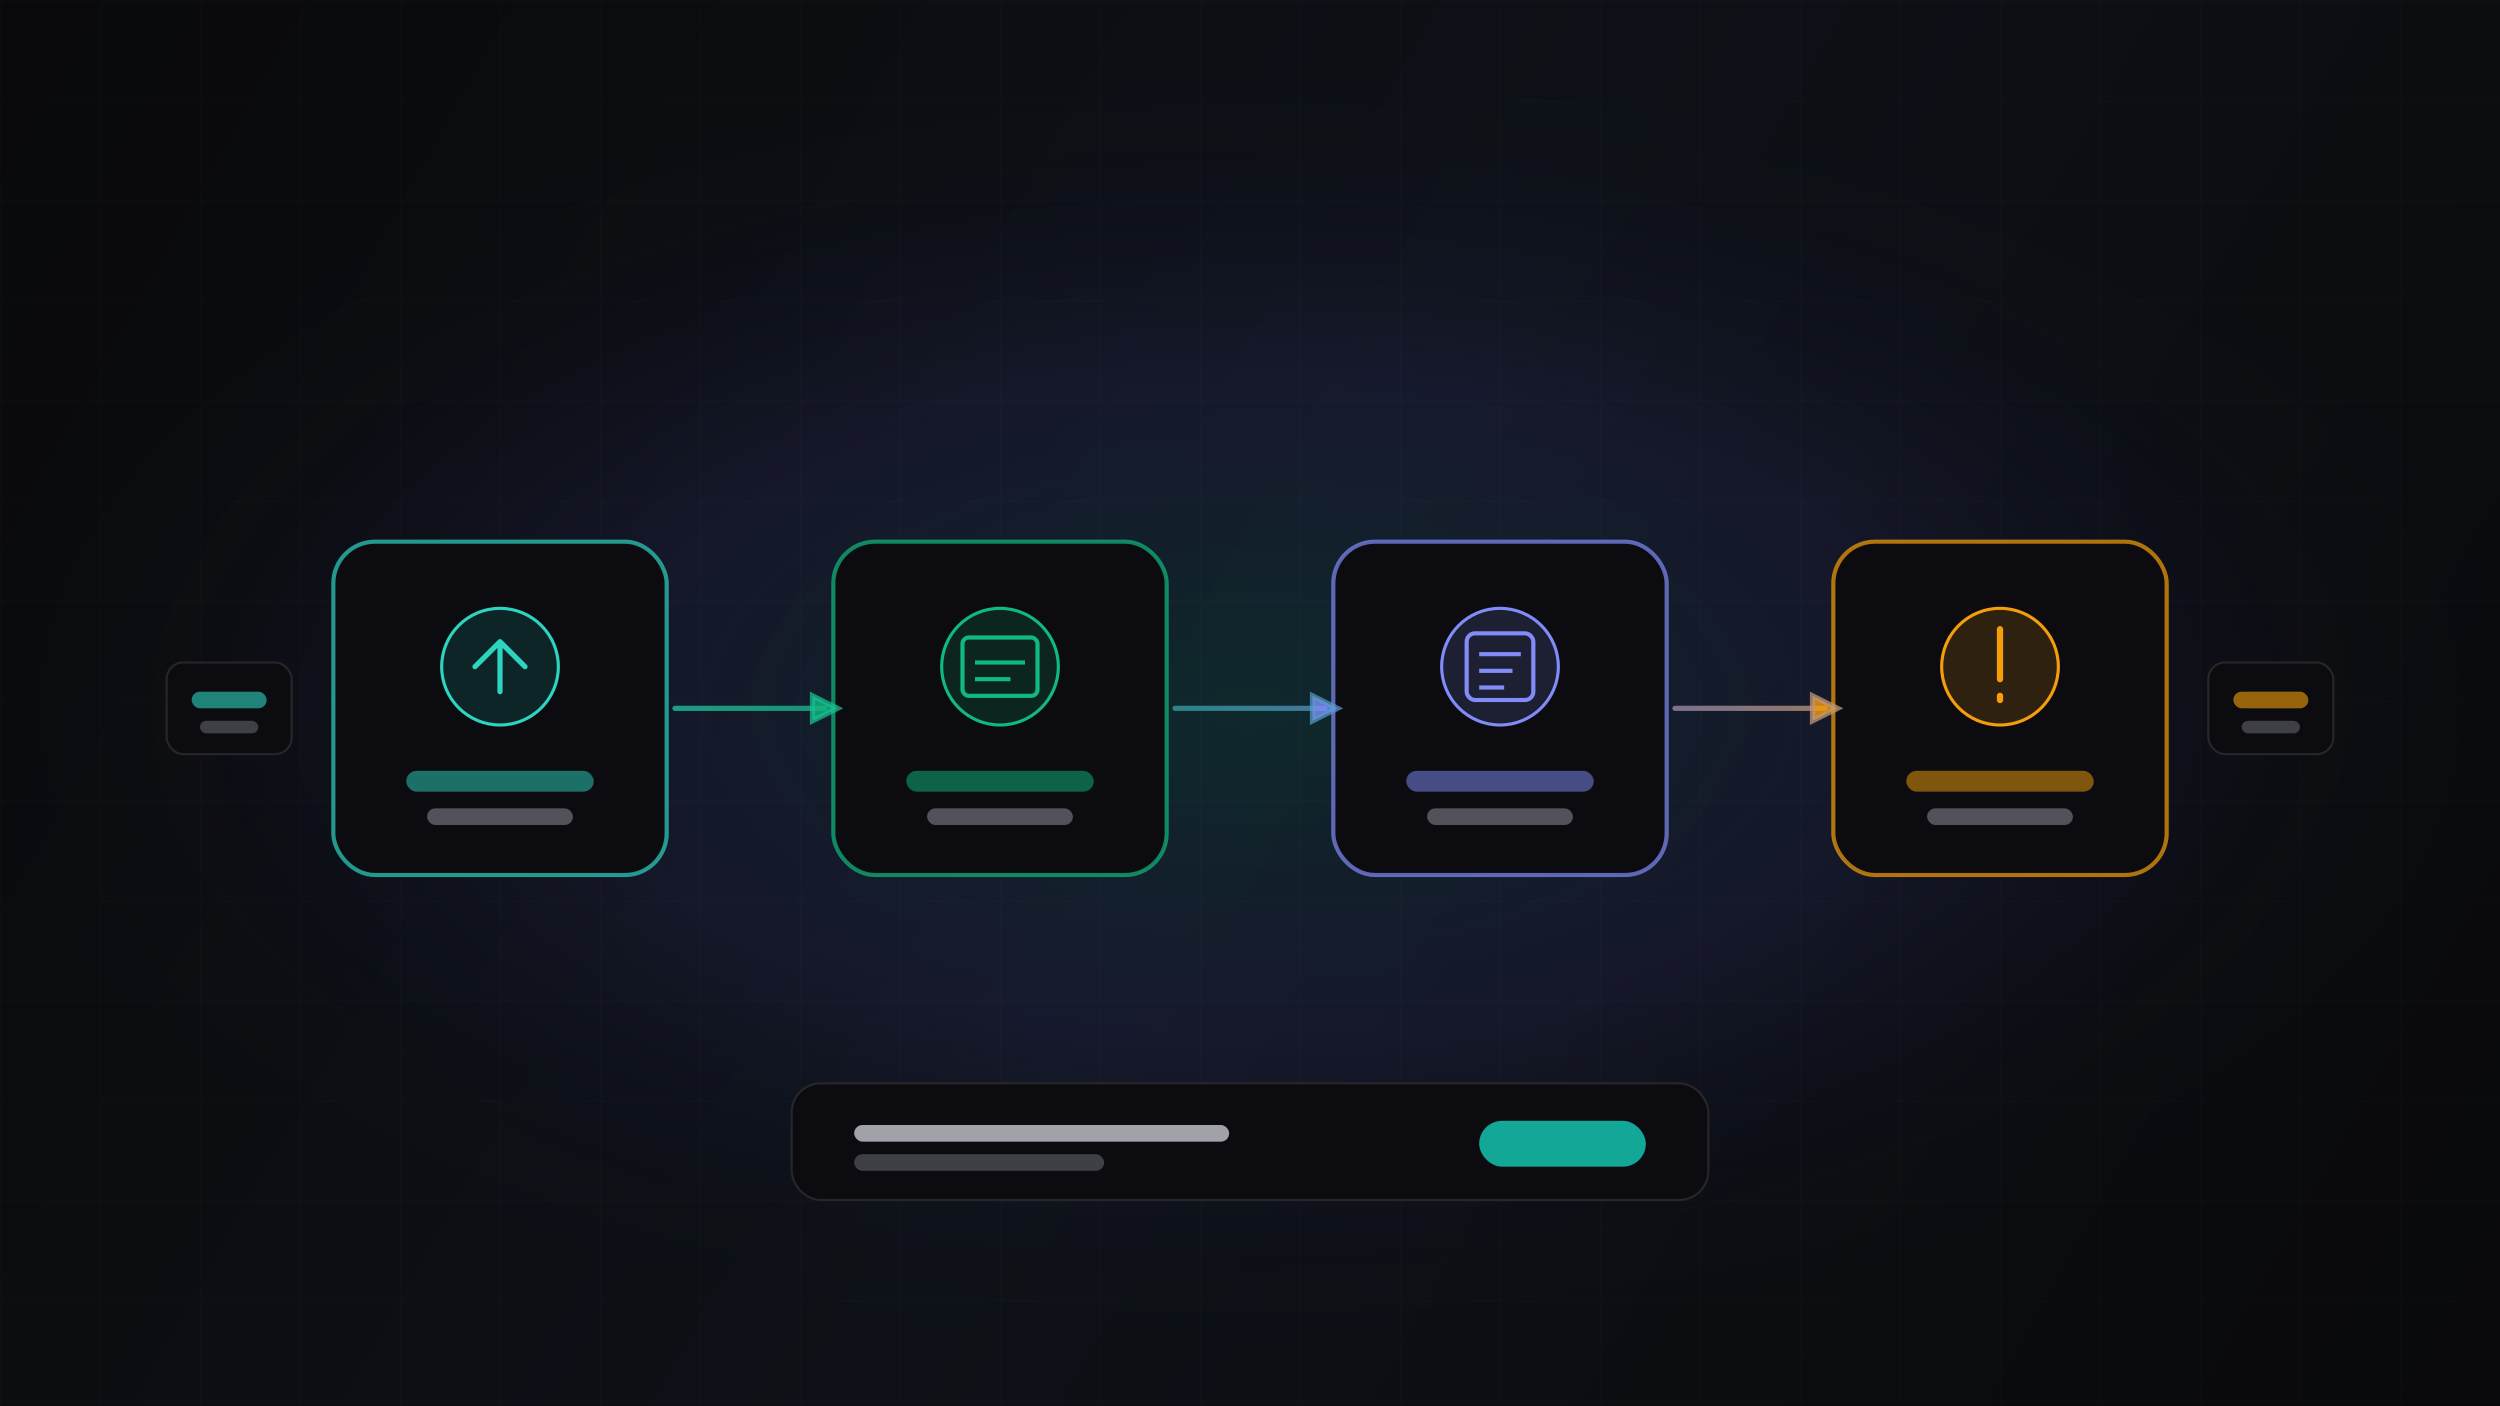 <svg width="1200" height="675" viewBox="0 0 1200 675" fill="none" xmlns="http://www.w3.org/2000/svg">
  <defs>
    <linearGradient id="bg" x1="0" y1="0" x2="1200" y2="675" gradientUnits="userSpaceOnUse">
      <stop stop-color="#09090B"/>
      <stop offset="0.5" stop-color="#0D1117"/>
      <stop offset="1" stop-color="#09090B"/>
    </linearGradient>
    <radialGradient id="glow" cx="0" cy="0" r="1" gradientUnits="userSpaceOnUse" gradientTransform="translate(600 340) rotate(90) scale(320 640)">
      <stop stop-color="#14B8A6" stop-opacity="0.14"/>
      <stop offset="0.5" stop-color="#6366F1" stop-opacity="0.1"/>
      <stop offset="1" stop-color="#09090B" stop-opacity="0"/>
    </radialGradient>
    <pattern id="grid" width="48" height="48" patternUnits="userSpaceOnUse">
      <path d="M 48 0 H 0 V 48" fill="none" stroke="#FFFFFF" stroke-opacity="0.05" stroke-width="1"/>
    </pattern>
    <linearGradient id="flow" x1="200" y1="340" x2="1000" y2="340" gradientUnits="userSpaceOnUse">
      <stop stop-color="#2DD4BF" stop-opacity="0.8"/>
      <stop offset="0.33" stop-color="#10B981" stop-opacity="0.7"/>
      <stop offset="0.66" stop-color="#818CF8" stop-opacity="0.7"/>
      <stop offset="1" stop-color="#F59E0B" stop-opacity="0.8"/>
    </linearGradient>
    <filter id="blur" x="-50%" y="-50%" width="200%" height="200%">
      <feGaussianBlur stdDeviation="12" />
    </filter>
  </defs>

  <rect width="1200" height="675" fill="url(#bg)"/>
  <rect width="1200" height="675" fill="url(#glow)"/>
  <rect width="1200" height="675" fill="url(#grid)" opacity="0.5"/>

  <!-- Agent boxes -->
  <!-- Mapping -->
  <rect x="160" y="260" width="160" height="160" rx="20" fill="#0C0C10" stroke="#2DD4BF" stroke-width="2" stroke-opacity="0.7"/>
  <circle cx="240" cy="320" r="28" fill="#14B8A6" fill-opacity="0.15" stroke="#2DD4BF" stroke-width="1.5"/>
  <path d="M228 320 L240 308 L252 320 M240 308 V332" stroke="#2DD4BF" stroke-width="2.5" stroke-linecap="round" stroke-linejoin="round"/>
  <rect x="195" y="370" width="90" height="10" rx="5" fill="#2DD4BF" fill-opacity="0.5"/>
  <rect x="205" y="388" width="70" height="8" rx="4" fill="#52525B"/>

  <!-- Analysis -->
  <rect x="400" y="260" width="160" height="160" rx="20" fill="#0C0C10" stroke="#10B981" stroke-width="2" stroke-opacity="0.7"/>
  <circle cx="480" cy="320" r="28" fill="#10B981" fill-opacity="0.15" stroke="#10B981" stroke-width="1.5"/>
  <rect x="462" y="306" width="36" height="28" rx="3" fill="none" stroke="#10B981" stroke-width="2"/>
  <line x1="468" y1="318" x2="492" y2="318" stroke="#10B981" stroke-width="2"/>
  <line x1="468" y1="326" x2="485" y2="326" stroke="#10B981" stroke-width="2"/>
  <rect x="435" y="370" width="90" height="10" rx="5" fill="#10B981" fill-opacity="0.5"/>
  <rect x="445" y="388" width="70" height="8" rx="4" fill="#52525B"/>

  <!-- Narrative -->
  <rect x="640" y="260" width="160" height="160" rx="20" fill="#0C0C10" stroke="#818CF8" stroke-width="2" stroke-opacity="0.7"/>
  <circle cx="720" cy="320" r="28" fill="#818CF8" fill-opacity="0.15" stroke="#818CF8" stroke-width="1.5"/>
  <rect x="704" y="304" width="32" height="32" rx="4" fill="none" stroke="#818CF8" stroke-width="2"/>
  <line x1="710" y1="314" x2="730" y2="314" stroke="#818CF8" stroke-width="2"/>
  <line x1="710" y1="322" x2="726" y2="322" stroke="#818CF8" stroke-width="2"/>
  <line x1="710" y1="330" x2="722" y2="330" stroke="#818CF8" stroke-width="2"/>
  <rect x="675" y="370" width="90" height="10" rx="5" fill="#818CF8" fill-opacity="0.5"/>
  <rect x="685" y="388" width="70" height="8" rx="4" fill="#52525B"/>

  <!-- Critic -->
  <rect x="880" y="260" width="160" height="160" rx="20" fill="#0C0C10" stroke="#F59E0B" stroke-width="2" stroke-opacity="0.7"/>
  <circle cx="960" cy="320" r="28" fill="#F59E0B" fill-opacity="0.15" stroke="#F59E0B" stroke-width="1.5"/>
  <path d="M960 302 L960 326 M960 334 L960 336" stroke="#F59E0B" stroke-width="3" stroke-linecap="round"/>
  <rect x="915" y="370" width="90" height="10" rx="5" fill="#F59E0B" fill-opacity="0.5"/>
  <rect x="925" y="388" width="70" height="8" rx="4" fill="#52525B"/>

  <!-- Arrows -->
  <g stroke="url(#flow)" stroke-width="2.5" fill="none" stroke-linecap="round">
    <path d="M324 340 L396 340"/>
    <polygon points="390,334 402,340 390,346" fill="#10B981" fill-opacity="0.8"/>
    
    <path d="M564 340 L636 340"/>
    <polygon points="630,334 642,340 630,346" fill="#818CF8" fill-opacity="0.8"/>
    
    <path d="M804 340 L876 340"/>
    <polygon points="870,334 882,340 870,346" fill="#F59E0B" fill-opacity="0.8"/>
  </g>

  <!-- Input/output labels -->
  <rect x="80" y="318" width="60" height="44" rx="8" fill="#0B0B10" stroke="#27272A"/>
  <rect x="92" y="332" width="36" height="8" rx="4" fill="#2DD4BF" fill-opacity="0.6"/>
  <rect x="96" y="346" width="28" height="6" rx="3" fill="#3F3F46"/>

  <rect x="1060" y="318" width="60" height="44" rx="8" fill="#0B0B10" stroke="#27272A"/>
  <rect x="1072" y="332" width="36" height="8" rx="4" fill="#F59E0B" fill-opacity="0.6"/>
  <rect x="1076" y="346" width="28" height="6" rx="3" fill="#3F3F46"/>

  <!-- Title bar -->
  <rect x="380" y="520" width="440" height="56" rx="14" fill="#0B0B10" stroke="#27272A"/>
  <rect x="410" y="540" width="180" height="8" rx="4" fill="#A1A1AA"/>
  <rect x="410" y="554" width="120" height="8" rx="4" fill="#3F3F46"/>
  <rect x="710" y="538" width="80" height="22" rx="11" fill="#14B8A6" fill-opacity="0.9"/>
</svg>


